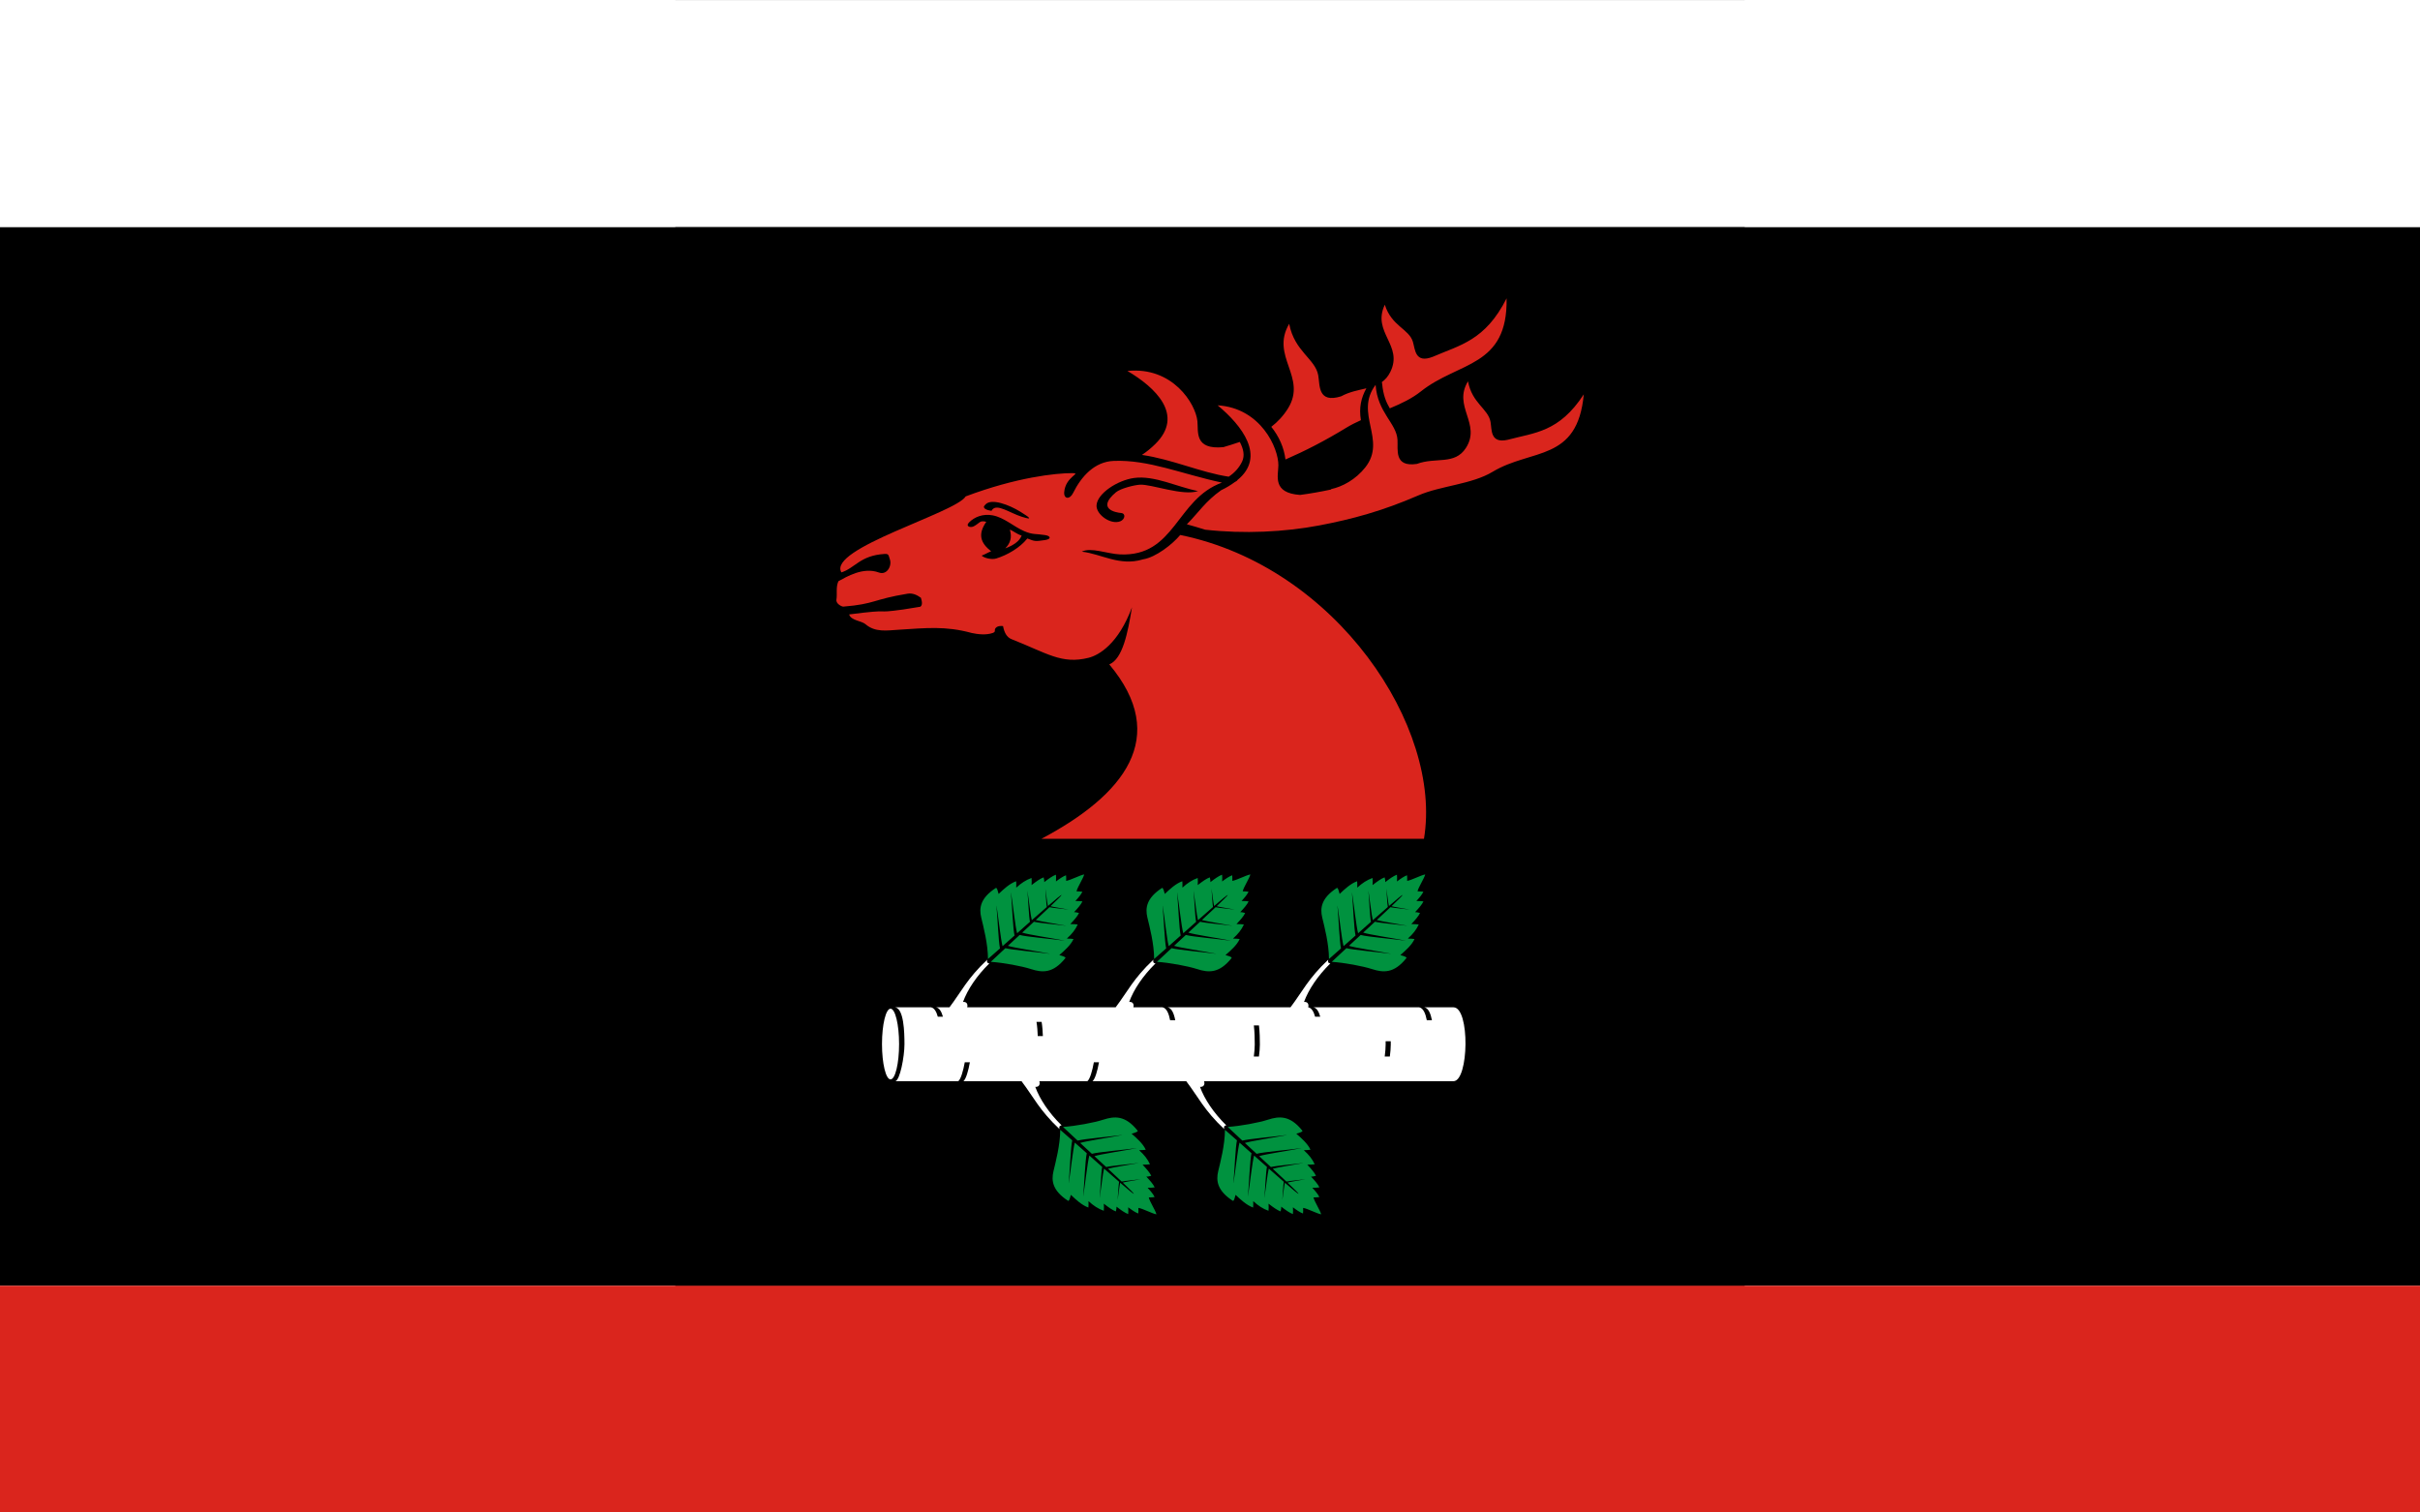 <?xml version="1.0" encoding="UTF-8" standalone="no"?>
<!-- Creator: CorelDRAW -->
<svg
   xmlns:dc="http://purl.org/dc/elements/1.1/"
   xmlns:cc="http://web.resource.org/cc/"
   xmlns:rdf="http://www.w3.org/1999/02/22-rdf-syntax-ns#"
   xmlns:svg="http://www.w3.org/2000/svg"
   xmlns="http://www.w3.org/2000/svg"
   xmlns:sodipodi="http://sodipodi.sourceforge.net/DTD/sodipodi-0.dtd"
   xmlns:inkscape="http://www.inkscape.org/namespaces/inkscape"
   xml:space="preserve"
   width="800"
   height="500"
   style="shape-rendering:geometricPrecision; text-rendering:geometricPrecision; image-rendering:optimizeQuality; fill-rule:evenodd; clip-rule:evenodd"
   viewBox="0 0 210 297"
   id="svg2"
   sodipodi:version="0.32"
   inkscape:version="0.45.1"
   sodipodi:docname="POL gmina Brzozie flag.svg"
   inkscape:output_extension="org.inkscape.output.svg.inkscape"
   sodipodi:docbase="C:\Users\Mistrz\Desktop"
   version="1.0"><rect x="0" y="0" width="210" height="297" fill="#333333" stroke="none"/><sodipodi:namedview
   inkscape:window-height="480"
   inkscape:window-width="640"
   inkscape:pageshadow="2"
   inkscape:pageopacity="0.0"
   guidetolerance="10.0"
   gridtolerance="10.0"
   objecttolerance="10.0"
   borderopacity="1.0"
   bordercolor="#666666"
   pagecolor="#ffffff"
   id="base" />
 <defs
   id="defs4">
  <style
   type="text/css"
   id="style6">
   
    .fil3 {fill:#00923F}
    .fil0 {fill:#1F1A17}
    .fil2 {fill:#DA251D}
    .fil1 {fill:white}
   
  </style>
 </defs>
 <g
   id="Warstwa_x0020_1"
   transform="matrix(2.263,0,0,2.263,-132.6,-187.534)">
  <g
   id="_78033560">
   <rect
   id="_116298872"
   class="fil0"
   y="102.563"
   width="210"
   height="91.875"
   x="0"
   style="fill:#000000" />
   <polygon
   id="_115397000"
   class="fil1"
   points="0,82.875 210,82.875 210,102.563 0,102.563 0,82.875 "
   style="fill:#ffffff" />
   <polygon
   id="_115396280"
   class="fil2"
   points="210,194.438 210,214.125 0,214.125 0,194.438 210,194.438 "
   style="fill:#da251d" />
   <g
   id="g14">
    <path
   id="_78035528"
   class="fil2"
   d="M 120.633,115.157 C 121.804,112.816 119.013,111.727 120.162,109.311 C 120.756,111.188 122.259,111.404 122.599,112.529 C 122.8,113.194 122.779,114.439 124.33,113.827 C 126.681,112.806 128.876,112.43 130.729,108.758 C 130.838,114.751 126.566,114.222 123.282,116.841 C 122.522,117.447 121.578,117.896 120.595,118.303 C 120.287,117.791 120.02,117.152 119.932,116.173 C 119.928,116.12 119.918,116.07 119.904,116.025 C 120.19,115.822 120.437,115.548 120.633,115.157 z M 127.196,121.744 C 128.555,119.642 126.034,118.136 127.381,115.958 C 127.74,117.886 129.137,118.334 129.337,119.487 C 129.455,120.168 129.301,121.381 130.833,121.029 C 133.165,120.404 135.279,120.383 137.426,117.09 C 136.884,122.962 132.903,121.769 129.519,123.808 C 127.697,124.905 125.024,125.012 123.082,125.854 C 119.951,127.212 117.317,127.923 114.481,128.461 C 111.466,129.033 107.953,129.211 104.568,128.832 C 104.052,128.668 103.525,128.511 102.985,128.364 C 103.986,127.363 104.6,126.361 105.969,125.401 C 106.381,125.21 106.786,124.967 107.176,124.678 L 107.25,124.641 C 107.327,124.602 107.365,124.562 107.374,124.525 C 109.883,122.484 107.755,119.785 105.656,118.04 C 109.406,118.272 110.943,121.759 110.926,123.251 C 110.915,124.164 110.384,125.647 112.809,125.816 C 112.808,125.816 112.808,125.816 112.808,125.816 C 113.672,125.704 114.582,125.543 115.527,125.34 C 115.51,125.333 115.491,125.325 115.474,125.317 C 116.479,125.109 117.638,124.481 118.476,123.416 C 120.358,121.022 117.485,118.754 119.363,116.264 C 119.53,118.685 121.18,119.588 121.263,121.034 C 121.313,121.906 120.954,123.42 122.944,123.124 C 124.582,122.512 126.225,123.246 127.196,121.744 L 127.196,121.744 z M 123.559,155.654 C 125.182,145.996 115.96,132.054 102.411,129.291 C 101.7,130.134 100.283,131.222 99.213,131.399 L 99.213,131.394 L 99.179,131.404 L 99.138,131.41 L 99.135,131.418 C 97.136,132.012 95.572,130.937 93.87,130.737 C 94.665,130.333 96.079,130.928 97.187,130.977 C 101.983,131.191 102.05,126.193 106.029,124.747 C 102.482,123.983 99.685,122.746 96.643,122.863 C 94.993,122.927 93.839,124.182 93.105,125.664 C 92.823,126.232 92.309,126.179 92.341,125.591 C 92.445,124.205 93.888,123.924 93.055,123.923 C 91.594,123.922 88.191,124.289 83.794,125.943 C 82.936,127.377 71.784,130.473 73.009,132.536 C 74.193,132.167 74.619,131.072 76.751,130.937 C 77.136,130.913 77.092,131.052 77.218,131.415 C 77.41,131.969 76.958,132.803 76.265,132.548 C 74.885,132.039 73.443,132.929 72.753,133.301 C 72.511,133.81 72.661,134.414 72.579,134.895 C 72.516,135.27 73.055,135.516 73.177,135.507 C 75.934,135.285 75.732,134.879 78.756,134.385 C 79.177,134.316 79.556,134.484 79.909,134.74 C 80.044,135.152 80.025,135.411 79.854,135.518 C 79.364,135.584 78.834,135.696 78.363,135.758 C 75.569,136.143 77.737,135.664 73.683,136.184 C 73.824,136.713 74.763,136.74 75.092,137.026 C 75.936,137.759 76.937,137.579 78.015,137.511 C 80.368,137.363 82.043,137.176 84.292,137.788 L 84.295,137.791 C 84.857,137.916 85.584,137.989 86.13,137.797 C 86.504,137.666 86.164,137.529 86.469,137.294 C 86.602,137.192 86.826,137.171 87.035,137.197 C 87.136,137.725 87.34,138.161 87.772,138.331 C 90.858,139.545 92.113,140.535 94.458,139.948 C 95.356,139.723 97.044,138.745 98.223,135.565 C 97.863,137.788 97.413,140.049 96.254,140.521 C 101.552,146.842 97.544,151.85 90.365,155.654 C 103.068,155.654 114.013,155.654 123.559,155.654 L 123.559,155.654 z M 118.089,119.329 C 117.644,119.529 117.219,119.742 116.829,119.98 C 114.954,121.125 113.242,122.001 111.542,122.74 C 111.417,121.711 110.979,120.735 110.312,119.906 C 110.855,119.488 111.364,118.951 111.764,118.305 C 113.445,115.582 110.2,113.785 111.866,110.968 C 112.317,113.372 114.135,114.003 114.386,115.442 C 114.538,116.31 114.339,117.892 116.372,117.259 C 117.104,116.86 117.867,116.733 118.562,116.563 C 118.103,117.394 117.907,118.259 118.089,119.329 z M 106.616,124.233 C 104.189,123.867 101.697,122.719 99.088,122.344 C 99.49,122.077 99.878,121.76 100.244,121.4 C 102.805,118.886 100.245,116.48 97.828,115.059 C 101.751,114.66 103.747,117.907 103.9,119.409 C 103.994,120.329 103.611,121.909 106.15,121.67 C 106.15,121.671 106.149,121.671 106.149,121.671 C 106.614,121.535 107.091,121.384 107.578,121.218 C 107.895,121.812 108.025,122.403 107.781,122.915 C 107.513,123.479 107.107,123.907 106.616,124.233 z "
   style="fill:#da251d" />
    <path
   id="_78035192"
   class="fil0"
   d="M 88.644,127.704 C 87.61,127.375 86.513,126.543 86.085,127.11 C 86.063,127.139 86.046,127.169 86.032,127.198 C 85.565,127.124 85.346,126.995 85.377,126.811 C 85.417,126.751 85.469,126.688 85.535,126.622 C 86.057,126.106 87.559,126.67 88.531,127.269 C 89.303,127.746 89.735,128.052 88.644,127.704 L 88.644,127.704 z M 90.691,129.301 C 89.883,129.17 89.627,129.285 88.869,128.958 C 87.943,128.557 87.138,127.779 86.146,127.59 C 85.3,127.428 84.557,127.722 84.083,128.206 C 83.755,128.541 84.201,128.697 84.501,128.536 C 85.043,128.245 84.988,128.002 85.581,128.147 C 84.85,129.2 85.043,129.958 86.002,130.708 C 85.713,130.814 85.467,130.977 85.178,131.083 C 85.404,131.294 86.049,131.453 86.448,131.33 C 87.412,131.032 88.487,130.41 89.144,129.594 C 89.796,129.848 89.807,129.861 90.684,129.731 C 91.233,129.649 91.19,129.382 90.691,129.301 L 90.691,129.301 z M 96.827,125.589 C 95.12,127.03 96.809,127.343 97.278,127.384 C 97.712,127.422 97.618,127.946 97.203,128.106 C 96.367,128.428 95.092,127.506 95.149,126.707 C 95.222,125.678 96.969,124.545 98.401,124.345 C 100.172,124.098 102.209,125.147 103.952,125.479 C 102.671,125.938 99.895,124.868 98.914,124.928 C 98.391,124.961 97.221,125.257 96.827,125.589 L 96.827,125.589 z "
   style="fill:#000000" />
    <path
   id="_78035072"
   class="fil3"
   d="M 100.347,188.241 C 99.982,188.18 99.183,187.748 98.781,187.681 C 98.789,187.87 98.785,188.042 98.771,188.168 C 98.522,188.081 98.213,187.87 97.897,187.631 C 97.913,187.858 97.909,188.07 97.894,188.218 C 97.607,188.117 97.243,187.855 96.88,187.573 C 96.891,187.78 96.841,187.85 96.827,187.987 C 96.538,187.886 96.171,187.62 95.804,187.335 C 95.799,187.332 95.794,187.327 95.788,187.322 C 95.785,187.322 95.782,187.321 95.779,187.321 C 95.797,187.558 95.793,187.78 95.777,187.933 C 95.29,187.762 94.862,187.473 94.483,187.122 C 94.471,187.118 94.46,187.114 94.448,187.11 C 94.46,187.32 94.456,187.513 94.441,187.65 C 93.882,187.454 93.346,186.955 92.921,186.549 C 92.868,186.719 92.786,187.137 92.672,187.063 C 91.34,186.194 91.211,185.339 91.411,184.502 C 91.608,183.673 91.993,182.229 91.998,180.905 C 92.312,181.178 92.665,181.489 93.039,181.82 C 92.904,182.448 92.839,184.362 92.733,185.519 C 92.734,185.53 92.74,185.51 92.741,185.503 C 92.915,184.404 93.102,182.615 93.262,182.017 C 93.598,182.315 93.949,182.626 94.302,182.939 C 94.163,183.545 94.098,185.49 93.991,186.659 C 93.992,186.67 93.998,186.65 93.999,186.643 C 94.175,185.532 94.365,183.715 94.525,183.138 C 94.902,183.472 95.278,183.806 95.64,184.127 C 95.543,184.586 95.497,185.963 95.42,186.796 C 95.421,186.805 95.425,186.79 95.426,186.785 C 95.551,185.993 95.686,184.706 95.801,184.27 C 96.275,184.689 96.721,185.082 97.104,185.415 C 97.049,185.707 97.021,186.501 96.977,186.986 C 96.977,186.991 96.98,186.982 96.98,186.979 C 97.053,186.518 97.132,185.774 97.199,185.498 C 97.881,186.091 98.346,186.478 98.389,186.466 C 98.398,186.427 98.017,186.048 97.424,185.484 C 97.705,185.405 98.483,185.291 98.964,185.196 C 98.967,185.196 98.976,185.193 98.971,185.193 C 98.464,185.261 97.63,185.329 97.332,185.398 C 96.989,185.072 96.582,184.692 96.143,184.284 C 96.59,184.151 97.932,183.954 98.755,183.793 C 98.76,183.792 98.776,183.787 98.767,183.786 C 97.898,183.903 96.456,184.02 95.985,184.137 C 95.656,183.832 95.312,183.513 94.964,183.191 C 95.555,183.007 97.449,182.73 98.604,182.504 C 98.611,182.503 98.632,182.496 98.621,182.496 C 97.401,182.66 95.365,182.824 94.745,182.988 C 94.402,182.671 94.058,182.353 93.726,182.045 C 94.338,181.861 96.204,181.588 97.347,181.364 C 97.354,181.362 97.375,181.356 97.363,181.355 C 96.157,181.518 94.152,181.68 93.508,181.842 C 93.045,181.413 92.61,181.007 92.237,180.656 C 93.338,180.583 94.921,180.288 95.733,180.027 C 96.711,179.712 97.641,179.636 98.713,180.98 C 98.796,181.084 98.364,181.185 98.189,181.244 C 98.636,181.628 99.186,182.114 99.42,182.637 C 99.277,182.658 99.075,182.672 98.856,182.672 C 98.861,182.683 98.865,182.694 98.87,182.705 C 99.257,183.048 99.581,183.441 99.785,183.897 C 99.626,183.92 99.394,183.935 99.146,183.931 C 99.147,183.934 99.147,183.937 99.148,183.94 C 99.153,183.945 99.158,183.95 99.162,183.954 C 99.479,184.289 99.776,184.626 99.897,184.896 C 99.755,184.917 99.684,184.968 99.467,184.968 C 99.781,185.3 100.074,185.634 100.194,185.901 C 100.04,185.924 99.819,185.939 99.581,185.935 C 99.848,186.225 100.084,186.508 100.188,186.741 C 100.057,186.761 99.878,186.774 99.68,186.776 C 99.771,187.156 100.264,187.896 100.347,188.241 L 100.347,188.241 z M 114.64,188.241 C 114.276,188.18 113.477,187.748 113.074,187.681 C 113.082,187.87 113.078,188.042 113.064,188.168 C 112.815,188.081 112.506,187.87 112.19,187.631 C 112.206,187.858 112.203,188.07 112.187,188.218 C 111.901,188.117 111.537,187.855 111.173,187.573 C 111.185,187.78 111.135,187.85 111.12,187.987 C 110.832,187.886 110.464,187.62 110.098,187.335 C 110.093,187.332 110.087,187.327 110.082,187.322 C 110.079,187.322 110.075,187.321 110.072,187.321 C 110.09,187.558 110.087,187.78 110.07,187.933 C 109.583,187.762 109.156,187.473 108.777,187.122 C 108.765,187.118 108.753,187.114 108.741,187.11 C 108.753,187.32 108.749,187.513 108.734,187.65 C 108.175,187.454 107.639,186.955 107.214,186.549 C 107.161,186.719 107.079,187.137 106.965,187.063 C 105.634,186.194 105.505,185.339 105.704,184.502 C 105.902,183.673 106.286,182.229 106.291,180.905 C 106.605,181.178 106.958,181.489 107.333,181.82 C 107.197,182.448 107.133,184.362 107.026,185.519 C 107.028,185.53 107.034,185.51 107.035,185.503 C 107.208,184.404 107.396,182.615 107.555,182.017 C 107.892,182.315 108.242,182.626 108.595,182.939 C 108.457,183.545 108.392,185.49 108.284,186.659 C 108.285,186.67 108.291,186.65 108.292,186.643 C 108.468,185.532 108.658,183.715 108.819,183.138 C 109.195,183.472 109.572,183.806 109.934,184.127 C 109.837,184.586 109.79,185.963 109.713,186.796 C 109.714,186.805 109.719,186.79 109.719,186.785 C 109.844,185.993 109.979,184.706 110.094,184.27 C 110.569,184.689 111.014,185.082 111.397,185.415 C 111.342,185.707 111.315,186.501 111.27,186.986 C 111.27,186.991 111.273,186.982 111.273,186.979 C 111.346,186.518 111.425,185.774 111.493,185.498 C 112.175,186.091 112.639,186.478 112.683,186.466 C 112.692,186.427 112.31,186.047 111.717,185.484 C 111.998,185.405 112.776,185.291 113.257,185.196 C 113.26,185.196 113.269,185.193 113.264,185.193 C 112.757,185.261 111.924,185.329 111.625,185.398 C 111.282,185.072 110.875,184.692 110.436,184.284 C 110.883,184.151 112.225,183.954 113.049,183.793 C 113.054,183.792 113.069,183.787 113.06,183.786 C 112.191,183.903 110.749,184.02 110.278,184.137 C 109.95,183.832 109.605,183.513 109.257,183.191 C 109.848,183.007 111.743,182.73 112.898,182.504 C 112.905,182.503 112.926,182.496 112.914,182.496 C 111.694,182.66 109.658,182.824 109.038,182.988 C 108.695,182.671 108.351,182.353 108.019,182.045 C 108.631,181.861 110.497,181.588 111.64,181.364 C 111.647,181.362 111.668,181.356 111.656,181.355 C 110.45,181.518 108.445,181.68 107.801,181.842 C 107.338,181.413 106.904,181.007 106.531,180.656 C 107.632,180.583 109.214,180.288 110.026,180.027 C 111.004,179.712 111.934,179.636 113.006,180.98 C 113.09,181.084 112.658,181.185 112.482,181.244 C 112.929,181.628 113.479,182.114 113.713,182.637 C 113.57,182.658 113.368,182.672 113.149,182.672 C 113.154,182.683 113.159,182.694 113.163,182.705 C 113.55,183.048 113.874,183.441 114.079,183.897 C 113.919,183.92 113.688,183.935 113.439,183.931 C 113.44,183.934 113.441,183.937 113.441,183.94 C 113.446,183.945 113.451,183.95 113.456,183.954 C 113.772,184.289 114.069,184.626 114.19,184.896 C 114.048,184.917 113.977,184.968 113.76,184.968 C 114.075,185.3 114.367,185.634 114.487,185.901 C 114.334,185.924 114.113,185.939 113.874,185.935 C 114.141,186.225 114.377,186.508 114.482,186.741 C 114.351,186.761 114.171,186.774 113.973,186.776 C 114.064,187.156 114.557,187.896 114.64,188.241 L 114.64,188.241 z M 94.078,158.746 C 93.713,158.807 92.914,159.238 92.511,159.305 C 92.52,159.117 92.516,158.944 92.502,158.818 C 92.253,158.906 91.944,159.116 91.628,159.356 C 91.644,159.128 91.64,158.917 91.625,158.769 C 91.338,158.869 90.974,159.131 90.611,159.413 C 90.622,159.207 90.572,159.136 90.558,159 C 90.269,159.101 89.902,159.366 89.535,159.651 C 89.531,159.655 89.525,159.659 89.519,159.664 C 89.516,159.665 89.513,159.665 89.51,159.666 C 89.528,159.429 89.524,159.207 89.508,159.054 C 89.021,159.225 88.593,159.514 88.214,159.865 C 88.203,159.869 88.191,159.873 88.178,159.877 C 88.191,159.667 88.186,159.474 88.172,159.336 C 87.613,159.533 87.077,160.031 86.652,160.438 C 86.599,160.267 86.517,159.85 86.403,159.924 C 85.071,160.793 84.942,161.648 85.142,162.484 C 85.339,163.313 85.724,164.757 85.729,166.082 C 86.043,165.808 86.395,165.498 86.77,165.167 C 86.635,164.538 86.57,162.624 86.464,161.468 C 86.465,161.457 86.471,161.477 86.472,161.484 C 86.646,162.583 86.834,164.372 86.993,164.969 C 87.329,164.672 87.68,164.361 88.033,164.047 C 87.894,163.442 87.829,161.497 87.722,160.328 C 87.723,160.316 87.729,160.337 87.73,160.343 C 87.906,161.455 88.096,163.272 88.256,163.849 C 88.633,163.514 89.009,163.18 89.371,162.859 C 89.274,162.401 89.228,161.023 89.151,160.19 C 89.152,160.182 89.156,160.197 89.157,160.202 C 89.282,160.993 89.417,162.28 89.532,162.717 C 90.006,162.297 90.452,161.905 90.835,161.571 C 90.78,161.28 90.752,160.485 90.708,160 C 90.708,159.996 90.711,160.004 90.711,160.007 C 90.784,160.469 90.863,161.212 90.93,161.488 C 91.612,160.896 92.077,160.509 92.12,160.52 C 92.13,160.56 91.748,160.939 91.155,161.503 C 91.436,161.582 92.214,161.696 92.695,161.79 C 92.698,161.791 92.707,161.794 92.702,161.794 C 92.195,161.726 91.362,161.658 91.063,161.589 C 90.72,161.915 90.313,162.295 89.874,162.703 C 90.321,162.836 91.663,163.033 92.486,163.194 C 92.491,163.195 92.507,163.2 92.498,163.2 C 91.629,163.083 90.187,162.966 89.716,162.85 C 89.387,163.155 89.043,163.474 88.695,163.796 C 89.286,163.979 91.18,164.256 92.335,164.482 C 92.342,164.484 92.363,164.491 92.352,164.491 C 91.132,164.327 89.097,164.163 88.476,163.999 C 88.133,164.316 87.79,164.634 87.457,164.942 C 88.069,165.126 89.935,165.399 91.078,165.623 C 91.085,165.624 91.106,165.631 91.094,165.631 C 89.888,165.469 87.883,165.307 87.239,165.144 C 86.776,165.574 86.341,165.979 85.969,166.331 C 87.069,166.404 88.652,166.698 89.464,166.96 C 90.442,167.275 91.371,167.35 92.444,166.007 C 92.528,165.902 92.095,165.802 91.92,165.743 C 92.367,165.358 92.916,164.873 93.151,164.35 C 93.008,164.329 92.806,164.314 92.587,164.315 C 92.592,164.304 92.596,164.293 92.601,164.282 C 92.988,163.939 93.312,163.546 93.516,163.09 C 93.357,163.066 93.126,163.051 92.877,163.056 C 92.878,163.053 92.878,163.05 92.879,163.047 C 92.884,163.042 92.889,163.037 92.893,163.032 C 93.21,162.697 93.507,162.361 93.628,162.091 C 93.486,162.07 93.415,162.019 93.198,162.019 C 93.512,161.687 93.805,161.353 93.925,161.085 C 93.772,161.062 93.55,161.048 93.312,161.051 C 93.579,160.762 93.815,160.479 93.919,160.245 C 93.788,160.226 93.609,160.213 93.411,160.211 C 93.502,159.83 93.995,159.09 94.078,158.746 L 94.078,158.746 z M 108.497,158.746 C 108.132,158.807 107.333,159.238 106.93,159.305 C 106.939,159.117 106.934,158.944 106.921,158.818 C 106.671,158.906 106.363,159.116 106.047,159.356 C 106.062,159.128 106.059,158.917 106.043,158.769 C 105.757,158.869 105.393,159.131 105.029,159.413 C 105.041,159.207 104.991,159.136 104.977,159 C 104.688,159.101 104.321,159.366 103.954,159.651 C 103.949,159.655 103.944,159.659 103.938,159.664 C 103.935,159.665 103.932,159.665 103.928,159.666 C 103.946,159.429 103.943,159.207 103.927,159.054 C 103.439,159.225 103.012,159.514 102.633,159.865 C 102.621,159.869 102.609,159.873 102.597,159.877 C 102.609,159.667 102.605,159.474 102.591,159.336 C 102.032,159.533 101.495,160.031 101.07,160.438 C 101.017,160.267 100.935,159.85 100.822,159.924 C 99.49,160.793 99.361,161.648 99.56,162.484 C 99.758,163.313 100.142,164.757 100.147,166.082 C 100.461,165.808 100.814,165.498 101.189,165.167 C 101.053,164.539 100.989,162.624 100.883,161.468 C 100.884,161.457 100.89,161.477 100.891,161.484 C 101.065,162.583 101.252,164.372 101.412,164.97 C 101.748,164.672 102.098,164.361 102.451,164.047 C 102.313,163.442 102.248,161.497 102.141,160.328 C 102.142,160.316 102.148,160.337 102.149,160.343 C 102.325,161.455 102.514,163.272 102.675,163.849 C 103.052,163.514 103.428,163.18 103.79,162.859 C 103.693,162.401 103.646,161.023 103.57,160.19 C 103.571,160.182 103.575,160.197 103.576,160.202 C 103.701,160.993 103.836,162.28 103.951,162.717 C 104.425,162.297 104.87,161.905 105.254,161.571 C 105.198,161.28 105.171,160.485 105.126,160 C 105.127,159.996 105.129,160.004 105.13,160.007 C 105.203,160.469 105.281,161.212 105.349,161.488 C 106.031,160.896 106.496,160.509 106.539,160.52 C 106.548,160.56 106.167,160.939 105.573,161.503 C 105.855,161.582 106.633,161.696 107.114,161.79 C 107.117,161.791 107.126,161.794 107.12,161.794 C 106.614,161.726 105.78,161.658 105.482,161.589 C 105.138,161.915 104.732,162.295 104.292,162.703 C 104.74,162.836 106.082,163.033 106.905,163.194 C 106.91,163.195 106.925,163.2 106.917,163.2 C 106.048,163.083 104.606,162.966 104.135,162.85 C 103.806,163.155 103.462,163.474 103.114,163.796 C 103.705,163.979 105.599,164.256 106.754,164.482 C 106.761,164.484 106.782,164.491 106.77,164.491 C 105.551,164.327 103.515,164.163 102.895,163.999 C 102.552,164.316 102.208,164.634 101.876,164.942 C 102.488,165.126 104.354,165.399 105.496,165.623 C 105.503,165.624 105.524,165.631 105.512,165.631 C 104.306,165.469 102.302,165.307 101.658,165.144 C 101.195,165.574 100.76,165.979 100.387,166.331 C 101.488,166.404 103.07,166.698 103.883,166.96 C 104.86,167.275 105.79,167.35 106.863,166.007 C 106.946,165.902 106.514,165.802 106.338,165.743 C 106.786,165.358 107.335,164.873 107.57,164.35 C 107.426,164.329 107.225,164.314 107.005,164.315 C 107.01,164.304 107.015,164.293 107.02,164.282 C 107.406,163.939 107.731,163.546 107.935,163.09 C 107.776,163.066 107.544,163.051 107.296,163.056 C 107.296,163.053 107.297,163.05 107.298,163.047 C 107.303,163.042 107.308,163.037 107.312,163.032 C 107.629,162.697 107.925,162.361 108.046,162.091 C 107.905,162.07 107.834,162.019 107.617,162.019 C 107.931,161.687 108.224,161.353 108.344,161.085 C 108.19,161.062 107.969,161.048 107.731,161.051 C 107.998,160.762 108.233,160.479 108.338,160.245 C 108.207,160.226 108.027,160.213 107.83,160.211 C 107.921,159.83 108.414,159.09 108.497,158.746 L 108.497,158.746 z M 123.668,158.746 C 123.303,158.807 122.504,159.238 122.101,159.305 C 122.11,159.117 122.105,158.944 122.092,158.818 C 121.842,158.906 121.534,159.116 121.218,159.356 C 121.234,159.128 121.23,158.917 121.214,158.769 C 120.928,158.869 120.564,159.131 120.2,159.413 C 120.212,159.207 120.162,159.136 120.147,159 C 119.859,159.101 119.492,159.366 119.125,159.651 C 119.12,159.655 119.115,159.659 119.109,159.664 C 119.106,159.665 119.103,159.665 119.099,159.666 C 119.117,159.429 119.114,159.207 119.098,159.054 C 118.611,159.225 118.183,159.514 117.804,159.865 C 117.792,159.869 117.78,159.873 117.768,159.877 C 117.78,159.667 117.776,159.474 117.761,159.336 C 117.203,159.533 116.666,160.031 116.241,160.438 C 116.188,160.267 116.106,159.85 115.992,159.924 C 114.661,160.793 114.532,161.648 114.731,162.484 C 114.929,163.313 115.313,164.757 115.318,166.082 C 115.632,165.808 115.985,165.498 116.36,165.167 C 116.225,164.538 116.16,162.624 116.054,161.468 C 116.055,161.457 116.061,161.477 116.062,161.484 C 116.236,162.583 116.423,164.372 116.583,164.97 C 116.919,164.672 117.269,164.361 117.622,164.047 C 117.484,163.442 117.419,161.497 117.312,160.328 C 117.313,160.316 117.319,160.337 117.32,160.343 C 117.495,161.455 117.685,163.272 117.846,163.849 C 118.222,163.514 118.599,163.18 118.961,162.859 C 118.864,162.401 118.817,161.023 118.741,160.19 C 118.742,160.182 118.746,160.197 118.747,160.202 C 118.872,160.993 119.007,162.28 119.122,162.717 C 119.596,162.297 120.041,161.905 120.425,161.571 C 120.369,161.28 120.342,160.485 120.297,160 C 120.298,159.996 120.3,160.004 120.301,160.007 C 120.374,160.469 120.452,161.213 120.52,161.488 C 121.202,160.896 121.667,160.509 121.71,160.52 C 121.719,160.56 121.338,160.939 120.744,161.502 C 121.026,161.582 121.804,161.696 122.284,161.79 C 122.287,161.791 122.297,161.794 122.291,161.794 C 121.785,161.726 120.951,161.657 120.653,161.589 C 120.309,161.914 119.903,162.295 119.463,162.703 C 119.91,162.836 121.253,163.033 122.076,163.194 C 122.081,163.195 122.096,163.2 122.088,163.2 C 121.219,163.083 119.777,162.966 119.306,162.849 C 118.977,163.155 118.632,163.474 118.285,163.796 C 118.875,163.979 120.77,164.256 121.925,164.482 C 121.932,164.484 121.953,164.491 121.941,164.491 C 120.722,164.327 118.686,164.163 118.066,163.999 C 117.722,164.316 117.379,164.634 117.047,164.942 C 117.659,165.125 119.525,165.399 120.667,165.623 C 120.674,165.624 120.695,165.631 120.683,165.631 C 119.477,165.469 117.473,165.307 116.829,165.144 C 116.366,165.574 115.931,165.979 115.558,166.331 C 116.659,166.404 118.242,166.698 119.054,166.96 C 120.031,167.275 120.961,167.35 122.034,166.007 C 122.117,165.902 121.685,165.802 121.509,165.743 C 121.957,165.358 122.506,164.873 122.741,164.35 C 122.597,164.329 122.396,164.314 122.176,164.315 C 122.181,164.304 122.186,164.293 122.191,164.282 C 122.577,163.939 122.902,163.546 123.106,163.09 C 122.947,163.066 122.715,163.051 122.466,163.056 C 122.467,163.053 122.468,163.05 122.469,163.047 C 122.474,163.042 122.479,163.037 122.483,163.032 C 122.8,162.697 123.096,162.361 123.217,162.091 C 123.076,162.07 123.005,162.019 122.788,162.019 C 123.102,161.687 123.395,161.353 123.515,161.085 C 123.361,161.062 123.14,161.048 122.901,161.051 C 123.168,160.762 123.404,160.479 123.509,160.245 C 123.378,160.226 123.198,160.213 123.001,160.211 C 123.092,159.83 123.585,159.09 123.668,158.746 L 123.668,158.746 z "
   style="fill:#00923f" />
    <path
   id="_115363944"
   class="fil2"
   d="M 87.625,128.832 C 87.835,129.493 87.663,130.018 87.23,130.452 C 87.914,130.198 88.468,129.838 88.65,129.342 C 88.235,129.222 87.876,128.903 87.625,128.832 L 87.625,128.832 z "
   style="fill:#da251d" />
    <path
   id="_115364616"
   class="fil1"
   d="M 77.274,170.396 C 77.682,170.396 78.015,171.774 78.015,173.463 C 78.015,175.153 77.682,176.531 77.274,176.531 C 76.865,176.531 76.532,175.153 76.532,173.463 C 76.532,171.774 76.865,170.396 77.274,170.396 z M 91.934,180.844 C 91.878,180.645 91.938,180.537 92.115,180.52 C 91.022,179.448 90.22,178.249 89.831,177.177 C 90.163,177.215 90.278,176.946 90.184,176.687 L 94.355,176.687 C 94.574,176.509 94.781,175.803 94.916,175.046 L 95.361,175.046 C 95.225,175.803 95.019,176.509 94.799,176.687 L 102.931,176.687 C 103.971,178.05 104.488,179.215 106.227,180.844 C 106.171,180.645 106.231,180.537 106.408,180.52 C 105.316,179.448 104.513,178.249 104.124,177.177 C 104.457,177.215 104.572,176.946 104.477,176.687 L 105.125,176.687 L 126.12,176.687 C 127.454,176.687 127.566,170.277 126.12,170.277 L 123.594,170.277 C 123.941,170.344 124.139,170.812 124.252,171.399 L 123.807,171.399 C 123.695,170.812 123.497,170.344 123.149,170.277 L 113.97,170.277 C 114.254,170.332 114.438,170.655 114.558,171.091 L 114.113,171.091 C 113.994,170.655 113.81,170.332 113.526,170.277 L 113.513,170.277 C 113.592,170.025 113.474,169.774 113.152,169.811 C 113.541,168.739 114.343,167.54 115.435,166.468 C 115.259,166.451 115.199,166.343 115.254,166.144 C 113.526,167.763 113.004,168.924 111.977,170.277 L 101.32,170.277 C 101.668,170.344 101.866,170.812 101.978,171.399 L 101.534,171.399 C 101.421,170.812 101.223,170.344 100.876,170.277 L 98.342,170.277 C 98.421,170.025 98.303,169.774 97.981,169.811 C 98.37,168.739 99.172,167.54 100.264,166.468 C 100.088,166.451 100.028,166.343 100.083,166.144 C 98.355,167.763 97.833,168.924 96.806,170.277 L 83.923,170.277 C 84.002,170.025 83.884,169.774 83.562,169.811 C 83.951,168.739 84.753,167.54 85.846,166.468 C 85.669,166.451 85.609,166.343 85.665,166.144 C 83.936,167.763 83.414,168.924 82.387,170.277 L 81.23,170.277 C 81.513,170.332 81.699,170.655 81.818,171.091 L 81.374,171.091 C 81.255,170.655 81.071,170.332 80.787,170.277 L 77.683,170.277 C 78.429,170.421 78.482,172.414 78.482,173.482 C 78.482,174.55 78.09,176.624 77.683,176.687 L 83.153,176.687 C 83.372,176.509 83.579,175.803 83.714,175.046 L 84.158,175.046 C 84.023,175.803 83.816,176.509 83.597,176.687 L 88.638,176.687 C 89.677,178.05 90.195,179.215 91.934,180.844 L 91.934,180.844 z "
   style="fill:#ffffff" />
    <path
   id="_115364376"
   class="fil0"
   d="M 120.677,173.222 C 120.678,173.321 120.679,173.416 120.679,173.504 C 120.679,173.798 120.649,174.166 120.598,174.548 L 120.153,174.548 C 120.204,174.166 120.234,173.798 120.234,173.504 C 120.234,173.416 120.234,173.321 120.233,173.222 L 120.677,173.222 z M 109.243,171.848 C 109.311,172.425 109.321,173.048 109.321,173.504 C 109.321,173.798 109.291,174.166 109.24,174.548 L 108.796,174.548 C 108.847,174.166 108.876,173.798 108.876,173.504 C 108.876,173.048 108.867,172.425 108.798,171.848 L 109.243,171.848 z M 90.383,171.54 C 90.448,171.934 90.478,172.37 90.492,172.772 L 90.048,172.772 C 90.034,172.37 90.003,171.934 89.938,171.54 L 90.383,171.54 z "
   style="fill:#000000" />
   </g>
  </g>
 </g>
</svg>
